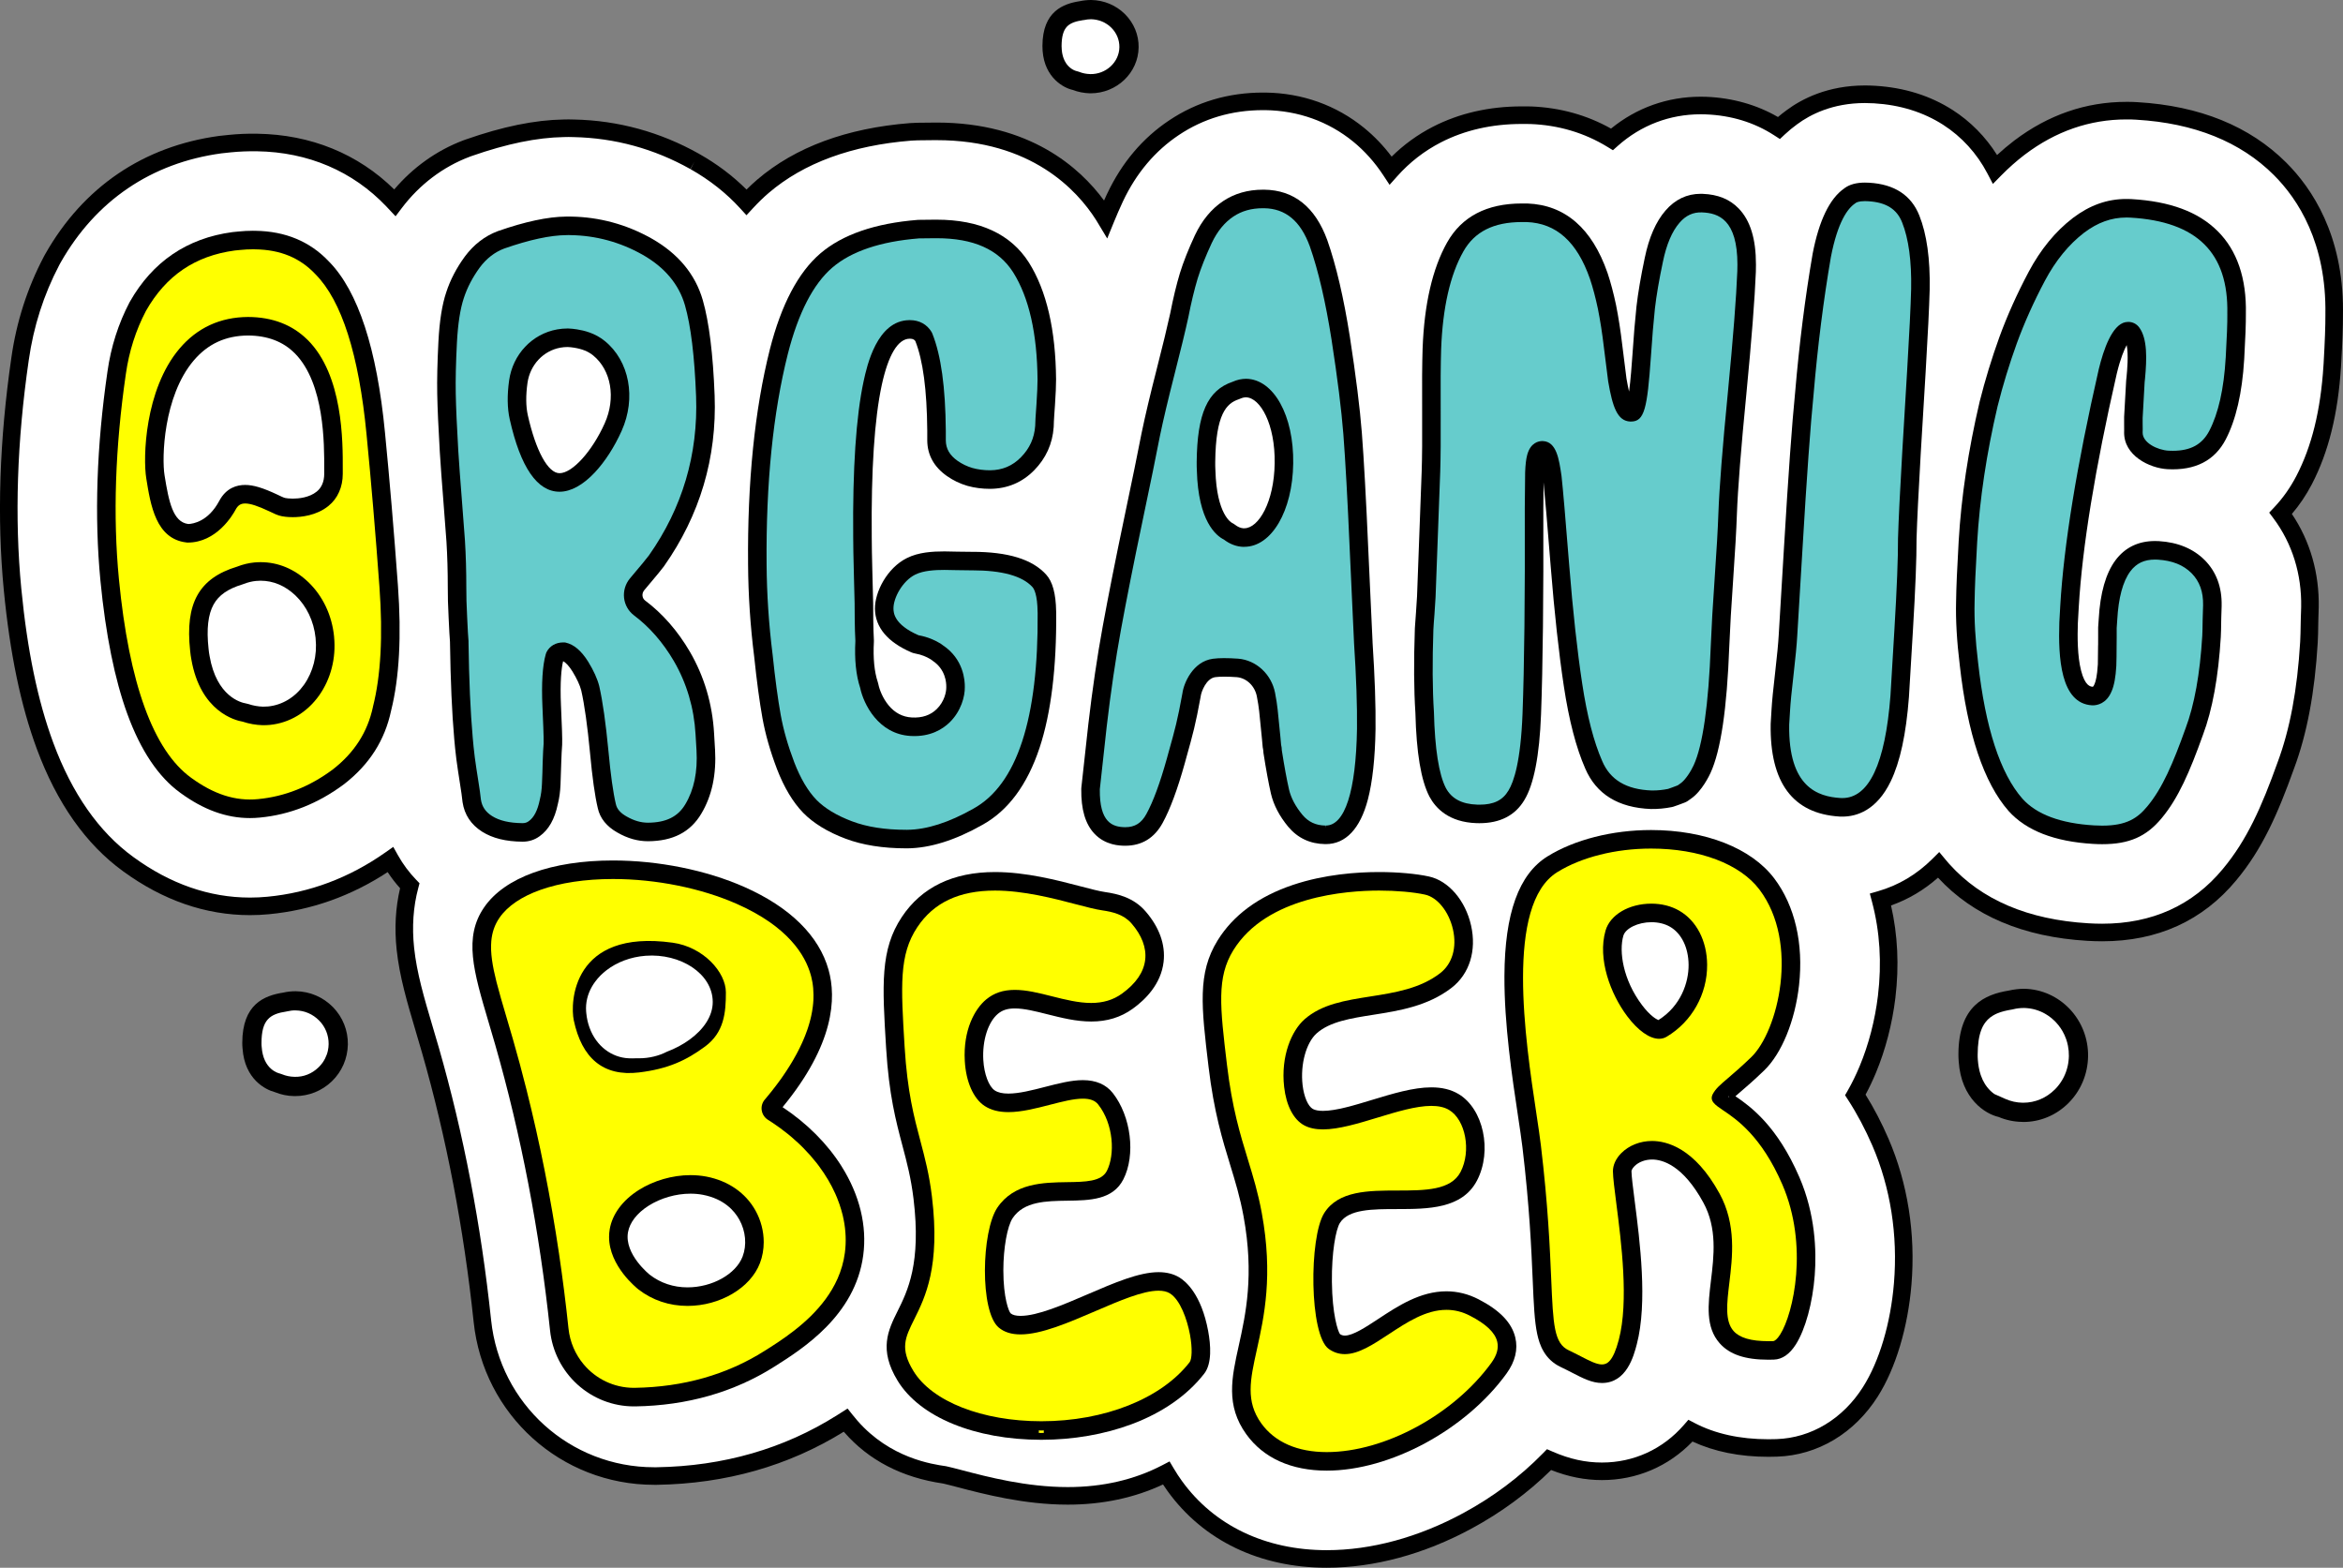 <svg viewBox="0 0 1200.63 803.32" xmlns="http://www.w3.org/2000/svg" data-name="Livello 2" id="Livello_2">
  <rect x="0" y="0" width="1200.63" height="803.32" fill="#808080" stroke="none"/>
  <defs>
    <style>
      .cls-1 {
        fill: #fff;
      }

      .cls-2 {
        fill: #ff0;
      }

      .cls-3 {
        fill: #6cc;
      }
    </style>
  </defs>
  <g data-name="Livello 1" id="Livello_1-2">
    <g>
      <path d="M170.61,516.04c5.04,5.18,7.74,11.95,7.65,19.14-.14,7.19-3.04,13.92-8.22,18.91-5.08,4.9-11.76,7.56-18.81,7.56h-.42c-3.47-.04-6.83-.75-10.04-2.05-4.62-1.22-15.36-6.45-16.48-22.32-.1-.98-.14-1.95-.14-2.89.05-19.84,11.2-24.23,21.01-25.77,2.15-.51,4.34-.7,6.44-.7,7.19.09,13.96,2.98,19,8.12h.01Z"></path>
      <path d="M534.27,26.09c-.05-.75-.09-1.68-.09-2.57.05-17.88,10.88-21.65,19.19-22.92,1.91-.41,3.92-.6,5.78-.6,6.58.1,12.69,2.67,17.27,7.19,4.63,4.63,7.14,10.65,7.05,17.09-.18,13.03-11.2,23.53-24.6,23.53h-.42c-3.04-.1-5.98-.66-8.78-1.74-4.34-.93-14.33-5.97-15.4-19.98Z"></path>
      <path d="M1200.61,161.17c.03,5.82-.28,14.2-.93,25.53-.02.43-.05.86-.08,1.29-1.51,24.06-6.4,43.76-14.93,60.14-2.88,5.52-6.31,10.63-10.24,15.22,9.34,13.85,14.09,30.33,13.76,47.9-.01.6-.03,1.21-.06,1.82v.19c-.04.6-.09,2.57-.13,4.16l-.04,1.69c-.06,4.36-.12,7.28-.28,10.02v.13c-1.52,25.62-5.49,46.73-12.14,64.54-8.45,23.55-16.35,41.37-29.59,57.25-17.19,20.74-40.31,31.27-68.71,31.27-2.49,0-5.06-.08-7.64-.23-32.76-1.94-58.49-12.82-76.5-32.36-7.19,6.35-15.26,11.13-24.08,14.24,3.45,15.06,4.21,30.95,2.24,47.31-1.6,13.3-5.05,26.59-9.98,38.44-1.62,3.89-3.4,7.64-5.31,11.18,4.34,6.96,8.29,14.55,11.77,22.61,9.84,22.79,13.91,48.61,11.76,74.66-1.82,22.04-8.1,42.95-17.23,57.36-12,18.93-30.83,30.18-51.65,30.87-1.5.05-3,.08-4.47.08-14.61,0-27.66-2.63-38.86-7.82-12.29,12.76-28.63,19.75-46.4,19.75-8.71,0-17.26-1.69-26.05-5.16-11.87,11.69-25.56,21.77-40.75,29.99-24.26,13.14-49.92,20.08-74.21,20.08-34.33,0-63.3-13.94-81.56-39.25-.8-1.1-1.58-2.24-2.35-3.42-14.61,6.86-31,10.34-48.8,10.34-22.34,0-42.87-5.38-56.46-8.94-2.26-.59-5.99-1.57-7.41-1.87-21.09-3.07-38.13-11.91-50.66-26.26-.09-.1-.18-.2-.26-.3-28.23,17.5-60.42,26.65-95.7,27.21h-.11c-.46,0-.92,0-1.39,0-47.7,0-87.45-35.86-92.46-83.41-5.08-48.11-13.99-94.56-26.48-138.06-1.07-3.71-2.12-7.26-3.14-10.69l-.08-.3c-4.45-15.02-8.29-27.99-9.76-41.73-1.17-11-.58-21.59,1.76-31.5-2.33-2.6-4.46-5.37-6.37-8.27-18.7,12.27-39.12,19.52-60.78,21.58-3.23.32-6.52.47-9.77.47-22.71,0-44.6-7.57-65.06-22.51-19.04-13.82-33.91-34.92-44.18-62.71-8.23-22.23-13.76-48.83-16.91-81.3-3.56-36.9-2.25-76.98,3.88-119.13,2.58-18.24,8.14-35.59,16.51-51.53l.14-.27c.2-.36.38-.7.57-1.04l.19-.34c19.44-34.26,50.21-55.16,88.99-60.44,1.02-.14,1.32-.17,4.99-.53,4.79-.49,9.78-.7,14.66-.6,27.39.42,51.57,10.28,70.14,28.55,9.63-11.34,21.76-19.98,35.34-25.13.45-.17.89-.33,1.34-.48,18.96-6.63,35.32-9.97,50.02-10.23,1.69-.06,3.64-.06,5.48.01,22.55.48,44.09,6.38,63.96,17.53l.09.06c9.13,5.15,17.28,11.29,24.3,18.3,1.82-1.82,3.66-3.52,5.5-5.1,19.46-16.63,45.77-26.37,78.21-28.95,1.3-.1,2.61-.16,3.9-.18h.14l9.66-.1c47.75,0,73.42,23.1,85.79,39.94.47-1.05.95-2.11,1.44-3.16l.18-.37c7.51-15.88,18.21-28.52,31.79-37.56,14.12-9.43,30.29-14.22,48.04-14.22h1.29c18.86.25,36.34,6.51,50.56,18.12,5.2,4.24,9.92,9.17,14.08,14.7,6.25-6.16,13.35-11.31,21.17-15.32,13.46-6.91,28.78-10.42,45.52-10.42.48,0,.96,0,1.45,0,1.83,0,2.18,0,3.05.03h.26c14.81.58,28.57,4.39,40.96,11.35,13.11-10.7,28.94-16.34,45.97-16.34.94,0,1.89.02,2.84.05,13.33.52,25.94,4.08,36.74,10.36,1.44-1.24,2.92-2.39,4.4-3.47l.08-.06c7.77-5.77,21.03-12.64,40.08-12.64,1.71,0,3.47.05,5.24.16,14.88.89,28.24,5.07,39.72,12.42,9.13,5.86,16.91,13.76,22.75,23.06,2.78-2.56,5.65-4.99,8.6-7.24l.27-.21c17.36-13.13,36.65-19.79,57.33-19.79h1.03c1.06,0,2.73.03,4.73.16,31.85,1.87,57.51,12.29,76.23,30.97,13.35,13.32,29.08,37.16,29.08,75.54,0,.76-.01,1.52-.02,2.29Z"></path>
      <path d="M1070,541.26c-.15,9.1-3.7,17.6-10.04,23.95-6.26,6.25-14.47,9.7-23.2,9.7-.15,0-.33,0-.47-.04-4.21-.05-8.27-.9-12.14-2.53-6.82-1.54-19.14-9.23-20.44-28.38-.1-1.22-.15-2.48-.15-3.64.05-25.21,13.73-30.76,25.72-32.73,2.72-.61,5.42-.93,7.99-.93h0c18.31.33,33.01,15.83,32.73,34.6Z"></path>
      <g>
        <path d="M1059.69,535.89c.34,1.68.5,3.42.47,5.2h0c0,.37-.02.73-.05,1.09v.09s0,.1-.01.15c-.02.39-.06.78-.11,1.16-.03.38-.08.76-.15,1.14-.05.32-.1.64-.17.96-.02.16-.06.32-.1.48-.08.38-.17.76-.28,1.13-.07.31-.16.61-.26.91-.11.38-.23.75-.37,1.12-.16.42-.32.83-.49,1.23-.16.39-.33.77-.52,1.15-.15.3-.3.6-.46.89-.16.31-.34.62-.52.92-.02.04-.04.08-.07.11-.16.27-.32.54-.51.8-.06.11-.13.22-.22.33-.16.25-.33.5-.52.74-.2.28-.41.56-.64.83-.15.2-.32.4-.49.6-.38.45-.78.89-1.2,1.31h-.02c-4.39,4.4-10.13,6.82-16.2,6.82h-.37c-3.03-.05-6.02-.7-8.82-1.95l-5.6-2.48c-.1-.07-.21-.15-.32-.24-.2-.14-.41-.3-.62-.47-.24-.19-.48-.4-.73-.63-.11-.09-.22-.2-.34-.32-.11-.1-.23-.21-.34-.33-.23-.23-.46-.47-.68-.73-.23-.25-.45-.52-.67-.8-.23-.28-.44-.57-.65-.88-.11-.15-.22-.31-.32-.47-.11-.16-.21-.33-.31-.49-.73-1.18-1.39-2.53-1.93-4.1-.08-.22-.16-.44-.23-.68-.15-.46-.29-.94-.42-1.43-.07-.25-.13-.5-.18-.76-.13-.52-.24-1.05-.33-1.6-.1-.55-.18-1.12-.25-1.71-.08-.58-.14-1.19-.18-1.82-.04-.99-.14-1.87-.09-2.76.02-5.34.63-9.43,1.82-12.57.11-.31.23-.62.37-.91.25-.59.53-1.15.85-1.67.14-.26.3-.52.47-.76.16-.25.33-.48.51-.71.34-.46.72-.88,1.11-1.28.79-.8,1.66-1.48,2.63-2.06.27-.17.55-.33.84-.48.21-.12.43-.23.66-.34.26-.12.53-.24.8-.36,2.18-.91,4.7-1.52,7.55-1.97l.42-.09c1.96-.51,3.88-.7,5.7-.7h.07c.38,0,.76.02,1.13.05.47.03.94.08,1.4.14.29.04.58.08.86.13.33.06.66.12.99.19.21.05.43.1.64.15.18.04.36.09.54.14.13.04.26.07.38.11.25.07.49.15.73.23.11.03.22.07.32.11.24.08.48.16.71.26.13.04.25.09.38.15.18.07.36.15.54.22.23.1.46.21.69.32.03,0,.06.03.1.04.3.15.6.3.89.46.31.17.62.34.92.53.35.21.69.42,1.03.65.54.36,1.07.75,1.58,1.16.55.44,1.08.91,1.59,1.4.27.26.54.53.8.8.93.98,1.79,2.05,2.55,3.19.3.44.59.9.86,1.37.38.65.73,1.33,1.05,2.03.32.7.62,1.42.87,2.16.39,1.1.7,2.24.92,3.4Z" class="cls-1"></path>
        <path d="M1191.61,161.11c.03,5.73-.27,13.93-.91,25.08-.02.37-.05.73-.08,1.17-1.44,22.85-5.99,41.37-13.93,56.61-3.09,5.93-6.88,11.29-11.28,15.96l-2.6,2.74,2.26,3.03c9.56,12.84,14.44,28.53,14.12,45.38-.01.51-.02,1.02-.05,1.56v.14c-.04.65-.1,2.67-.14,4.34v.08l-.04,1.74c-.06,4.21-.13,7.24-.27,9.79,0,.05-.01.1-.01.15-1.47,24.64-5.25,44.84-11.6,61.83-8.13,22.68-15.65,39.72-28.05,54.58-15.41,18.6-36.2,28.03-61.79,28.03-2.31,0-4.7-.07-7.11-.22-30.81-1.82-54.74-12-71.15-30.28l-.32-.35c-.6-.69-1.19-1.38-1.78-2.09l-3.15-3.79-3.49,3.48c-8,7.98-17.37,13.56-27.85,16.58l-4.23,1.22,1.13,4.26c4.03,15.17,5.05,31.34,3.03,48.08-1.5,12.49-4.73,24.95-9.35,36.05-1.85,4.44-3.91,8.67-6.14,12.57l-1.36,2.38,1.49,2.3c4.64,7.15,8.85,15.08,12.52,23.56,9.26,21.45,13.08,45.77,11.05,70.36-1.7,20.64-7.48,40.06-15.86,53.28-10.38,16.38-26.55,26.11-44.35,26.7-1.4.05-2.8.07-4.17.07-14.53,0-27.25-2.8-37.81-8.33l-3.15-1.65-2.33,2.68c-10.78,12.4-25.69,19.23-41.97,19.23-8.5,0-16.55-1.78-25.32-5.6l-2.84-1.24-2.17,2.22c-11.72,11.97-25.43,22.24-40.75,30.54-22.95,12.42-47.13,18.99-69.93,18.99-31.37,0-57.74-12.61-74.26-35.52-1.42-1.95-2.8-4.07-4.11-6.29l-2.18-3.67-3.78,1.97c-14.23,7.42-30.51,11.18-48.38,11.18-21.18,0-41.04-5.2-54.18-8.65-3.4-.89-6.57-1.71-8.02-2l-.25-.05c-7.06-1.02-28.57-4.13-45.31-23.29-.84-.97-1.71-2.01-2.57-3.09l-2.52-3.16-5.41,3.43c-27.13,17.14-58.21,26.11-92.46,26.65-.42,0-.84,0-1.27,0-43.08,0-78.98-32.4-83.51-75.36-5.13-48.62-14.14-95.59-26.78-139.6-1.08-3.73-2.13-7.3-3.16-10.75l-.09-.31c-4.32-14.59-8.05-27.19-9.43-40.12-1.15-10.81-.44-21.12,2.12-30.65l.65-2.45-1.75-1.83c-3.63-3.78-6.75-7.97-9.27-12.47l-2.44-4.35-4.07,2.87c-18.47,13-38.81,20.63-60.44,22.68-2.96.29-5.95.43-8.91.43-20.77,0-40.87-6.99-59.77-20.79-17.58-12.76-31.38-32.46-41.03-58.55-7.96-21.5-13.32-47.36-16.39-79.05-3.49-36.18-2.2-75.53,3.83-116.98,2.44-17.24,7.68-33.6,15.57-48.62l.12-.24c.16-.29.32-.58.48-.87l.16-.29c18-31.73,46.48-51.08,82.4-55.96.83-.12.96-.13,4.65-.5,4.46-.45,9.01-.63,13.61-.56,26.15.41,49.04,10.18,66.25,28.28.22.24.44.48.67.72l4.06,4.31,3.21-4.25c9.08-12,21.05-21.06,34.63-26.21.37-.14.75-.28,1.12-.41,18.04-6.3,33.48-9.48,47.28-9.72,1.64-.06,3.2-.06,4.98.01,21.13.45,41.26,5.96,59.82,16.38l2.21-3.92-2.11,3.97c9.75,5.51,18.28,12.24,25.36,20l3.31,3.62,3.33-3.61c2.65-2.87,5.36-5.5,8.05-7.81,17.98-15.37,42.56-24.39,73.07-26.82,1.1-.09,2.22-.14,3.25-.15l8.33-.09h1.41c48.46,0,71.96,25.57,81.68,40.86l.09.15c.21.32.4.65.6.98l5.05,8.39,3.39-8.31c1.4-3.44,2.94-6.97,4.58-10.51l.14-.3c6.82-14.39,16.46-25.81,28.66-33.93,12.63-8.43,27.11-12.71,43.05-12.71h1.19c16.79.23,32.34,5.79,44.98,16.09,5.89,4.8,11.09,10.62,15.48,17.29l3.22,4.89,3.9-4.37c6.39-7.18,13.94-13.03,22.44-17.4,12.18-6.25,26.11-9.42,41.41-9.42.44,0,.89,0,1.4,0,1.7,0,2.02,0,2.79.03h.23c14.38.55,27.65,4.49,39.43,11.69l2.85,1.74,2.49-2.22c11.91-10.6,26.61-16.2,42.5-16.2.83,0,1.67.01,2.57.05,13.05.5,24.85,4.11,35.06,10.72l2.95,1.91,2.56-2.4c1.99-1.85,4.04-3.55,6.11-5.04l.17-.13c6.69-4.96,18.13-10.87,34.72-10.87,1.53,0,3.1.05,4.69.14,13.34.8,25.25,4.51,35.41,11.02,9.46,6.07,17.28,14.65,22.61,24.82l2.87,5.47,4.32-4.4c3.75-3.81,7.75-7.34,11.86-10.5l.25-.18c15.76-11.92,33.23-17.97,51.9-17.97h.99c1.04,0,2.45.03,4.21.14,14.81.87,28.14,3.69,39.91,8.43,11.76,4.73,21.97,11.39,30.53,19.93,12.37,12.35,27,34.74,26.41,71.4Z" class="cls-1"></path>
        <path d="M544.07,25.22c-.04-.51-.08-.98-.08-1.58.02-4.97.92-8.02,2.73-9.97.11-.12.23-.24.35-.35.23-.22.46-.41.71-.59.64-.46,1.34-.84,2.13-1.16.16-.06.32-.12.48-.18.33-.12.67-.23,1.03-.33.3-.09.61-.17.93-.24.08-.02.16-.04.24-.05.74-.17,1.52-.31,2.35-.44h0l.43-.04c1.22-.28,2.48-.43,3.64-.43.26,0,.53.01.79.03.16,0,.32.02.48.04.1,0,.2.01.29.03.22.02.44.05.65.09.2.02.4.06.59.1.13.02.25.04.37.08.4.08.79.18,1.17.3.23.07.46.14.69.23.23.07.45.16.67.26.22.08.45.18.66.29.22.1.44.21.65.32.42.22.82.47,1.22.74.2.13.4.27.6.42.2.14.39.29.58.44.38.31.74.63,1.08.98h0c2.7,2.7,4.15,6.21,4.11,9.94-.09,7.71-6.86,14.01-15.04,13.82v-.02c-1.9-.04-3.83-.42-5.65-1.16l-.93-.28c-.12-.02-.38-.08-.74-.2-.14-.05-.29-.11-.46-.17-.17-.07-.35-.15-.55-.24-.19-.1-.38-.2-.59-.32-.11-.06-.22-.13-.33-.19-.16-.1-.32-.22-.49-.34-.16-.12-.32-.24-.49-.38-.23-.18-.45-.38-.68-.61-.21-.21-.42-.43-.62-.67-.21-.24-.41-.5-.61-.78-.29-.42-.57-.88-.83-1.39-.17-.34-.34-.7-.49-1.09-.3-.76-.56-1.62-.75-2.58-.05-.24-.09-.48-.13-.74-.08-.5-.14-1.03-.18-1.59Z" class="cls-1"></path>
        <path d="M163.54,522.93c3.22,3.27,4.9,7.56,4.86,12.08-.01.56-.05,1.13-.11,1.68v.02c-.06.55-.15,1.1-.27,1.63h0c-.05.25-.11.48-.17.72-.06.23-.13.46-.2.7-.07.23-.15.46-.23.68-.25.68-.53,1.35-.86,2-.21.43-.45.85-.72,1.26-.15.24-.31.47-.46.71-.49.68-1.02,1.33-1.6,1.95h0c-.2.21-.4.41-.61.61h0c-3.27,3.18-7.6,4.95-12.23,4.81-2.24-.05-4.43-.47-6.53-1.35l-.98-.33c-.84-.19-8.55-2.1-9.34-13.68-.09-.66-.09-1.26-.09-1.96,0-12,4.34-14.89,12.83-16.16l.37-.08c1.45-.33,2.85-.52,4.25-.47,4.62.04,8.86,1.91,12.08,5.18Z" class="cls-1"></path>
      </g>
      <g>
        <path d="M899.81,135.59c0,1.15,0,2.36-.05,3.7-.53,13.53-2.17,34.67-4.89,62.84-2.74,27.94-4.37,48.62-4.83,61.47-.27,7.87-.9,18.85-1.92,33.58-.94,13.22-1.61,24.9-1.96,33.76-1.21,32.39-4.37,53.71-9.65,65.16-.43.94-4.34,9.29-9.95,13.12-.18.14-.41.3-.63.45-.13.09-.19.13-.25.17-.24.19-.48.38-.78.57-.57.38-1.18.69-1.83.92-.82.29-1.62.58-2.49.93l-.79.29c-.69.26-1.49.56-2.39.83-.21.06-.43.11-.66.16-3.54.72-7.16,1.05-10.61,1h-.18c-16.68-.64-27.99-7.62-33.62-20.74-4.64-10.53-8.33-24.7-10.96-42.11-2.56-16.92-4.83-37.6-6.74-61.45-1.72-21.67-2.93-35.83-3.67-43.13-.01,1.21-.02,2.59-.02,4.13,0,3.39-.03,6.37-.09,9.11.15,45.65-.25,81.24-1.17,105.76-.81,21.14-3.69,35.9-8.56,43.87-4.69,7.85-12.42,11.83-22.98,11.83-.5,0-1.01,0-1.53-.02-14.15-.48-20.91-7.63-24.08-13.54l-.06-.11c-4.31-8.35-6.66-22.38-7.17-42.88-.78-11.96-.87-26.07-.28-43.11l.03-.61c.1-1.55.25-4.12.55-7.64.31-4.29.46-6.72.54-8.38l2.38-64.07c.24-6.91.31-17.29.23-30.84-.09-13.42-.01-24.19.24-32.01.84-22.77,5.07-41.07,12.58-54.4,7.46-13.22,20.33-19.93,38.25-19.93.36,0,.71,0,1.08,0h1.79c19.27.74,33.08,12.68,41.03,35.5,0,.01.04.1.04.11,1.64,4.91,3.06,10.28,4.35,16.39,0,.01.02.1.02.1,1.25,6.26,2.32,13.14,3.18,20.46.75,6.18,1.46,11.8,2.16,17.19.48,2.75.92,4.92,1.32,6.63.83-6.09,1.4-14.16,1.71-18.61.64-9.66,1.35-18.08,2.09-25.02.77-6.78,2.23-15.37,4.23-24.84,2.16-10.47,5.73-18.63,10.61-24.25,4.92-5.72,11-8.62,18.08-8.62.33,0,.66,0,1,.02,7.82.3,13.85,2.75,18.44,7.49,5.96,6.16,8.86,15.56,8.86,28.76Z"></path>
        <path d="M988.83,148.42c-.24,9.01-.91,22.81-2.07,42.21l-2.53,42.04c-1.15,19.93-1.85,34.15-2.13,43.47.04,9.93-.57,25.42-1.88,47.32l-2.02,33.75c-1.46,19.06-4.52,33.18-9.33,43.15-7.23,14.95-17.49,18.08-24.82,18.08-.46,0-.93-.01-1.39-.03,0,0-.1-.01-.11-.01-23.81-1.48-35.67-17.39-35.2-47.28,0-.13,0-.25.01-.37l.42-7.02c.24-4.23.84-10.45,1.91-19.57.93-8.1,1.55-14.56,1.78-18.69l2.7-44.9c2.19-36.84,4.11-63.6,5.72-79.54,2.11-24.81,5.12-48.68,8.95-70.92l.03-.17c3.28-16.98,8.71-28.21,16.14-33.37.02-.03.11-.09.2-.16,2.54-1.89,6.05-2.85,10.44-2.85.69,0,1.44.02,2.17.07,12.91.74,21.57,6.39,25.7,16.79,3.82,9.53,5.61,22.31,5.31,38Z"></path>
        <path d="M1150.86,160.84c.04,4.74-.24,12.52-.85,23.09,0,.13-.02.26-.03.4-1.02,17.01-4.2,30.77-9.44,40.83-5.66,10.87-15.65,16-29.8,15.26-9.15-.49-22.55-6.91-22.27-19.11,0-.13,0-.25.02-.37.01-.21.03-1.01-.02-3.98v-2.84c0-.15,0-.3,0-.46l1.03-18.39c0-.14.02-.27.03-.4l.03-.33c.04-.4.09-.89.16-1.5.31-3.25,1.05-11.11.07-16.21-1.29,2.36-3.19,6.78-5.07,14.57-11.15,48.77-17.71,89.02-19.49,119.61l-.47,8.32c-.22,6.81-.28,16.78,1.66,24.31,2.03,7.87,4.77,8.2,6.02,8.28.07-.04.42-.29.86-1.37l.06-.14c.55-1.29,1.29-4.05,1.63-9.77l.02-.23c.05-.88.11-6.38.11-9.42,0-.22,0-.44.03-.65.01-.44.01-2.4.01-3.69v-4.91c0-.18,0-.37.02-.56l.28-4.07c.74-13.26,3.63-23.38,8.59-30.04,4.89-6.53,11.69-9.84,20.23-9.84.64,0,1.29.02,1.99.05,9.79.59,17.73,3.9,23.6,9.83,5.87,5.99,8.75,13.79,8.57,23.2,0,.1,0,.2,0,.29-.07,1.25-.12,3.2-.18,5.67l-.04,1.85c-.05,3.88-.1,6.35-.21,8.21-1.21,20.42-4.29,37.35-9.17,50.3-6.69,18.69-12.56,32.35-21.13,42.6-7.83,9.47-16.66,13.34-30.47,13.34-1.51,0-3.09-.05-4.71-.15-19.71-1.16-34.25-6.82-43.23-16.82-12.73-14.48-21.14-39.65-25.06-74.86-1.49-12.09-2.12-22.99-1.88-32.39.09-7.13.51-16.97,1.32-30.94,1.33-22.76,4.93-46.77,10.71-71.38l.02-.12c2.81-11.18,6.22-22.35,10.15-33.21,3.99-10.94,9.02-22.14,14.94-33.3,6.12-11.53,13.77-20.86,22.75-27.73,8.64-6.53,17.57-9.71,27.31-9.71h.66c.5,0,1.21,0,1.98.06,19.78,1.14,34.21,6.5,44.17,16.39,9.99,9.93,14.87,24.2,14.49,42.43Z"></path>
        <path d="M532.71,383.17c-6.27,18.96-16.14,32.26-29.34,39.52-13.89,7.87-26.83,11.91-38.42,12.01h-.53c-11.99,0-22.47-1.67-31.17-4.96-9.12-3.43-16.42-7.89-21.69-13.27-5.23-5.41-9.73-12.9-13.35-22.26-3.5-9.16-6.03-18-7.51-26.28-1.49-8.27-2.91-18.84-4.23-31.43-1.98-15.69-3.03-31.6-3.13-47.26-.38-42.22,3.38-79.32,11.17-110.26,5.84-22.9,14.55-39.43,25.88-49.13,11.3-9.66,28.07-15.44,49.84-17.17.19,0,.38-.02.56-.02l8.18-.09c.33,0,.66,0,.99,0,22.11,0,38.02,7.39,47.29,21.97,9.04,14.37,13.72,34.53,13.92,59.93,0,3.08-.19,7.53-.58,13.31-.16,2.13-.62,8.39-.62,10.51,0,.2,0,.39-.03.59-.6,8.52-3.96,15.95-9.99,22.09-6.13,6.25-13.75,9.46-22.63,9.52-4.05,0-7.94-.51-11.56-1.52,0,0-.11-.03-.12-.04-3.72-1.09-7.22-2.77-10.4-5-6.62-4.66-10.01-10.78-10.08-18.19v-5.04c-.18-20.95-2.18-35.98-6.11-45.94-.41-.58-1.1-1.21-2.76-1.21h-.14c-6.01.06-10.93,8.25-14.3,23.71-3.74,17.31-5.47,43.52-5.14,77.94,0,4.76.13,10.1.28,16.28l.09,3.54c.2,6.74.3,11.38.35,13.87l.02,1.12.04,7.66c.05,3.83.15,7.3.32,10.29.01.3.01.6,0,.9-.46,8.36.22,15.33,2.01,20.7.1.31.19.64.26.97.59,2.91,2.29,7.3,5.28,10.91,3.2,3.86,7.18,5.94,11.85,6.2,5.28.31,9.61-1.15,12.82-4.32,3.94-3.87,4.91-8.8,4.87-11.09v-.34c.04-2-.34-8.9-7-13.31-.35-.23-.65-.46-.85-.63l-.27-.18c-.16-.08-.31-.16-.45-.25-1.46-.87-3.93-2.05-7.46-2.68-.62-.11-1.24-.29-1.82-.54-12.23-5.28-18.52-12.79-18.71-22.3v-.1c-.06-8.51,6.17-20.84,16.35-25.92,5.99-3.02,13.13-3.43,19.32-3.43,2.18,0,4.38.06,6.63.13,2.27.04,4.63.08,6.8.08h.74c18.36,0,30.74,3.8,37.86,11.62,3.33,3.61,5.02,9.8,5.16,18.9.01.1.01.27.02.44.24,28.28-2.62,51.65-8.51,69.46Z"></path>
        <path d="M703.34,329.05c0-.14,0-.28-.01-.43-.13-2.55-.41-8.61-.83-17.77-.34-7.61-.79-17.46-1.36-29.56-1.11-25.54-2.25-46.15-3.29-59.59-.98-12.6-3.05-29.11-6.13-49.08-3.13-19.93-7.01-36.57-11.57-49.55-6.18-16.97-17.05-25.68-32.29-25.87h-.66c-7.76-.01-14.65,1.97-20.47,5.87-5.95,3.95-10.79,9.82-14.42,17.48-3.36,7.23-5.94,13.75-7.68,19.39-1.78,5.9-3.46,12.88-4.99,20.72-1.42,6.51-3.84,16.5-7.01,28.91-3.18,12.4-5.8,23.46-7.56,31.96l-.03.12c-1.75,9.12-4.95,24.76-9.02,44.07-4.44,21.2-8.13,39.83-10.97,55.38-2.8,15.31-5.28,32.13-7.36,50.02l-3.56,32.36c-.03.26-.04.52-.05.79-.13,10.46,2.06,17.95,6.73,22.9,5.68,6.04,13.1,6.15,15.61,6.19h.19c8.5,0,14.96-3.95,19.19-11.73,3.79-6.91,7.6-17.15,11.3-30.44l.86-3.13c3.38-12.09,4.65-16.61,7.3-31.11.02-.14.05-.29.07-.43.23-1.84,2.69-8.9,7.44-9.55,2.41-.32,6.26-.33,11.03.01,4.97.44,9.19,4.48,10.25,9.81.58,2.98.97,5.5,1.2,7.69.55,5.1,1.02,9.78,1.45,14.42.06.59.1,1.12.14,1.62.05.58.09,1.09.14,1.53.02.56.1,1.11.23,1.65.13.54.13.75.13.84,0,.42.04.85.1,1.27,1.35,8.65,2.64,15.67,3.84,20.88,1.36,5.79,4.33,11.48,8.83,16.92,4.88,5.83,11.27,8.83,19.02,8.91h.24c10.21,0,17.67-7.91,21.58-22.86,2.36-9.03,3.68-21.15,3.92-36.05.14-11.84-.37-26.86-1.53-44.56ZM637.02,270.69c-1.37-.12-2.77-.73-4.15-1.8-.45-.35-.95-.66-1.46-.91-.33-.16-7.97-4.12-8.6-27.06,0-.11,0-.21-.02-.32-.07-1.07-.07-2.38-.07-3.76.24-24.89,5.91-30.2,12-32.23.28-.09.55-.2.81-.32,1.03-.46,2.02-.7,2.97-.7,7.34.19,14.99,13.81,14.68,33.77-.26,19.94-8.26,33.33-15.55,33.33h-.61Z"></path>
        <path d="M366.4,383.78c-.01-.12-.02-.24-.03-.31l-.45-7.66c-.87-15.11-5.04-29.19-12.4-41.85-6.22-10.65-13.94-19.48-22.93-26.24-.77-.59-1.24-1.42-1.35-2.41-.12-.97.21-2.05.84-2.81l.11-.14c.87-1.08,1.63-1.99,2.4-2.86l.11-.13c3.91-4.62,6.06-7.24,7.42-9.04.06-.07.11-.15.16-.22,18.39-26.13,27.11-55.55,25.92-87.44-.81-21.24-2.85-37.68-6.06-48.84-3.82-13.3-12.68-23.95-26.32-31.66-12.81-7.19-26.68-10.96-41.18-11.19-.86-.04-1.8-.04-2.6,0-9.27.08-20.99,2.58-34.83,7.42l-.21.07c-6.58,2.5-12.21,6.83-16.76,12.93-4.3,5.87-7.52,12.04-9.57,18.35-2.14,6.39-3.45,14.67-4.01,25.3-.55,10.74-.75,19.51-.61,26.8.14,7.24.57,16.98,1.32,29.77.4,6.66,1.1,15.83,1.74,23.92.9,11.44,1.38,17.82,1.67,22.03.45,7.32.68,15.19.68,23.39-.04,4.16.11,9.47.44,15.77.28,6.1.5,9.99.69,12.24v.4c.29,19.74,1,35.87,2.18,49.33.25,2.97.58,6.2,1.1,10.47l.02.13c.5,3.57,1.08,7.72,1.76,11.87.68,4.22,1.12,7.32,1.33,9.48.02.13.03.27.05.4.96,6.41,4.34,11.5,10.03,15.12,5.36,3.37,12.11,5.04,20.72,5.12,3.26,0,6.19-.94,8.71-2.78,4.68-3.33,7.75-8.76,9.37-16.54.77-3.09,1.21-6.35,1.36-9.96.17-3.71.29-7.52.38-11.3.13-3.52.26-6.84.44-8.79.01-.1.02-.21.02-.32.14-2.7-.18-10.76-.56-19.06l-.04-.83c-.55-12.57.24-19.34,1.09-22.9,1.4.7,3.07,2.52,4.76,5.2,2.33,3.82,3.82,7.04,4.54,9.81,1.66,7.36,3.17,18.08,4.48,31.86,1.17,12.69,2.52,22.27,4,28.45,1.12,5.15,4.5,9.36,10.04,12.48,5.2,2.99,10.34,4.45,15.7,4.45,12.78-.07,21.71-4.69,27.31-14.14,5.47-9.18,7.77-20.02,7.02-33.14ZM270.3,196.22c1.31-9.25,8.1-16.51,16.9-18.08,1.18-.21,2.38-.32,3.56-.32h.19c1.04.05,2.08.15,3.19.33,4.24.69,7.26,1.91,9.79,3.96,9.28,7.54,11.74,21.83,5.97,34.74-6.42,14.37-16.6,25.62-23.17,25.62-5.92,0-12.15-11.4-16.27-29.75-1-4.46-1.05-10.17-.16-16.5Z"></path>
        <path d="M203.92,300.17c-2.04-27.98-4.28-54.39-6.64-78.49-4.13-43.02-13.8-72.52-28.71-87.66l-.11-.11c-9.61-10.16-22.22-15.42-37.46-15.64-.46-.01-.95-.02-1.45-.02-2.47,0-4.95.13-7.36.38l-2.82.28c-.1,0-.2.02-.29.03-23.21,3.12-40.89,15.13-52.56,35.71l-.13.23c-5.73,10.91-9.54,22.85-11.32,35.49-5.57,38.21-6.78,74.3-3.6,107.26,2.67,27.52,7.31,50.49,13.8,68.26,6.82,18.68,15.93,32.25,27.06,40.31,11.93,8.74,23.63,12.99,35.77,12.99,1.66,0,3.35-.09,5.02-.25,15.4-1.45,29.92-7.2,43.2-17.13l.1-.07c12.9-10.06,20.75-22.36,24-37.6l.04-.18c4.16-16.7,5.33-38.16,3.46-63.79ZM125.99,360.44c-2.47-.41-14.99-3.48-18.59-24.27l-.03-.17c-.19-.98-.35-2.11-.5-3.61-1.1-10.12-.25-17.54,2.59-22.66,2.64-4.75,7.33-8.02,14.75-10.27.22-.06.42-.13.63-.22,2.14-.84,4.28-1.36,6.35-1.56.79-.08,1.59-.12,2.36-.12,6.47,0,12.62,2.6,17.78,7.5,5.79,5.5,9.48,13.24,10.37,21.72.01.14.02.28.03.42.87,8.6-1.25,17.01-5.95,23.68-4.57,6.41-11.09,10.36-18.34,11.11-.83.07-1.68.1-2.67.11-2.61-.09-5.11-.54-7.46-1.34-.42-.14-.86-.25-1.32-.32ZM166.14,240.55v2.27c0,2.02-.35,3.85-1.06,5.43-.63,1.43-1.55,2.65-2.75,3.62-3.88,3.16-9.38,3.63-12.31,3.63-1.84,0-3.21-.19-3.73-.3l-.23-.05c-.68-.12-2.56-1.03-4-1.73-7.33-3.45-12.24-4.93-16.43-4.93s-9.72,1.43-13.32,8.25c-5.63,10.49-13.38,11.67-15.75,11.77-.07,0-.14,0-.21-.02-7.64-1.09-9.8-11.01-12.03-24.96-1.46-8.83-.61-40.43,14.9-58.75,7.28-8.58,16.4-12.79,27.88-12.86,9.88.04,17.91,3.07,23.85,9.01.11.11.23.22.28.27,15.07,15.42,14.96,46.2,14.91,59.35Z"></path>
        <g>
          <path d="M533.61,733.01c-.42,0-.84,0-1.25,0v1.25c.41,0,.83,0,1.25,0s.83,0,1.25-.02v-1.25c-.41.02-.83.02-1.25.02Z"></path>
          <g>
            <path d="M533.61,733.01c-.42,0-.84,0-1.25,0v1.25c.41,0,.83,0,1.25,0s.83,0,1.25-.02v-1.25c-.41.02-.83.02-1.25.02Z"></path>
            <path d="M619.11,682.06c-3.51-18.86-11.5-25.51-14.77-27.49-2.96-1.79-6.54-2.7-10.64-2.7-10.04,0-22.74,5.47-36.2,11.27-12.71,5.47-25.86,11.13-34.53,11.13-2.37,0-4.03-.43-5.05-1.27-.97-.86-3.77-7.97-3.77-22.07,0-11.42,2.02-22.7,4.81-26.81,5.78-8.54,17.06-8.71,27.96-8.87,11.45-.16,23.29-.34,28.72-10.93,6.4-12.48,3.97-32.32-5.41-44.24-3.46-4.38-8.62-6.61-15.34-6.61-5.92,0-12.41,1.68-19.3,3.45-6.55,1.69-13.33,3.44-18.85,3.44-3.04,0-5.32-.52-6.97-1.6-3.06-2-5.49-8.44-5.89-15.65-.57-9.97,2.47-19.48,7.55-23.68,2.26-1.86,4.91-2.7,8.6-2.7,4.84,0,10.59,1.45,16.68,2.99,7.24,1.82,14.73,3.71,22.46,3.71,8.2,0,15.16-2.14,21.27-6.54,6.5-4.67,14.52-12.64,15.83-24.03,1.02-8.83-2.21-17.82-9.34-25.98-6-6.87-13.87-8.82-20.78-9.81-2.91-.42-7.33-1.58-12.46-2.92-11.77-3.09-27.89-7.31-43.82-7.31-21.5,0-37.55,7.74-47.72,23-11.15,16.75-10.06,34.67-8.07,67.19,1.47,24.02,4.99,37.29,8.39,50.12,2.24,8.42,4.35,16.38,5.65,27.09,4.02,33.09-3.04,47.29-8.19,57.65-4.78,9.63-9.72,19.59.03,35.57,11.39,18.69,39.61,30.29,73.65,30.3,16.32,0,32.35-2.77,46.35-8.01,15.72-5.88,28.57-14.84,37.15-25.92,4.03-5.2,3.31-14.7,2-21.77ZM534.86,734.24c-.42.02-.83.02-1.25.02s-.84,0-1.25,0v-1.25c.41,0,.83,0,1.25,0s.84,0,1.25-.02v1.25Z"></path>
          </g>
        </g>
        <path d="M771.98,703.84c-20.87,28.81-59.6,49.73-92.1,49.73-18.18,0-32.44-6.44-41.22-18.61-10.67-14.78-7.53-28.96-3.89-45.38,3.56-16.11,8-36.16,2.47-66.3-1.83-9.95-4.28-17.95-6.88-26.42-3.89-12.68-8.29-27.05-11.05-50.11-3.71-31-5.75-48.07,4.61-64.84,8.01-12.97,21-22.55,38.6-28.47,16.24-5.46,32.99-6.6,44.18-6.6,9.46,0,19.02.85,25.57,2.29,10,2.18,18.67,12.26,21.55,25.08,2.91,12.9-.81,24.84-9.95,31.92-12.23,9.47-27.09,11.8-40.2,13.86-11.41,1.79-22.17,3.48-28.94,9.48-5.4,4.78-8.45,15.9-7.25,26.45.68,6.03,2.81,10.98,5.3,12.34,1.17.63,2.9.96,5.15.96,6.69,0,16.13-2.87,25.25-5.65,10.34-3.14,21.04-6.4,30.28-6.4,5.5,0,10.05,1.12,13.91,3.4,12.78,7.57,17.41,29.1,9.52,44.3-7.59,14.61-25.17,14.64-40.68,14.67-12.94,0-25.15.03-29.6,7.11-2.11,3.36-4.27,15.09-4.1,30.22.18,16.58,3.02,25.2,4.15,26.76.81.52,1.56.74,2.48.74,4.18,0,10.8-4.36,17.2-8.58,10.05-6.61,21.43-14.11,34.87-14.11,2.83,0,5.63.35,8.38,1.03s5.46,1.71,8.09,3.07c10.86,5.6,17.01,12,18.8,19.54,1.47,6.14-.05,12.37-4.5,18.52Z"></path>
        <g>
          <path d="M886.03,561.97c-.01-.12,0-.24.02-.36l-.38.38c.14.1.29.19.43.29-.04-.1-.06-.21-.07-.31Z"></path>
          <path d="M922.07,603.24c-11.34-26.26-24.93-36.19-32.79-41.52.65-.57,1.41-1.23,2.3-1.99,2.94-2.51,6.96-5.95,12.39-11.18,9.02-8.68,15.88-25.44,17.92-43.75,2.37-21.28-2.14-40.7-12.7-54.68-11.73-15.53-35.33-24.8-63.14-24.8-19.86,0-39.2,4.92-53.04,13.49-14.71,9.11-21.94,29.15-22.09,61.25-.12,24.85,3.96,51.96,6.95,71.77.95,6.33,1.77,11.8,2.28,16.04,3.64,30.46,4.58,52.21,5.26,68.09.52,12.21.9,21.03,2.31,27.61,1.15,5.38,3.67,12.99,12.13,16.95,2.07.97,3.98,1.96,5.83,2.91,5.42,2.8,10.11,5.23,15.21,5.23,12.65,0,16.29-13.86,17.84-19.78,5.64-21.44,1.6-52.79-1.07-73.54-.86-6.7-1.61-12.49-1.64-15.22,0-.26.27-1.28,1.52-2.54,2.13-2.15,5.5-3.43,9.01-3.43,5.33,0,15.82,2.87,26.31,22.09,7.14,13.08,5.41,27.38,3.88,40-1.47,12.23-2.87,23.78,4.48,32.07,5.09,5.75,13.01,8.42,24.93,8.42.92,0,1.87-.02,2.85-.05,4.28-.14,8.06-2.76,11.25-7.78,4.9-7.74,8.61-21.33,9.68-35.46.93-12.44.33-31.24-7.86-50.2ZM886.1,562.28c-.14-.1-.29-.19-.43-.29l.38-.38c-.02.12-.03.24-.02.36,0,.1.03.21.07.31ZM849.82,522.69c-1.14-.42-4.34-2.3-8.38-7.66-9.85-13.08-11.88-27.58-9.59-35.52,1.1-3.84,7.55-6.97,14.38-6.97,3.56,0,6.85.8,9.49,2.31,5.92,3.39,9.5,10.69,9.57,19.53.08,9.01-3.96,21.12-15.47,28.31Z"></path>
        </g>
        <path d="M431.28,597.67h0c-7.29-11.58-17.74-22.05-30.26-30.35,26.64-32.33,27.56-56.05,23.58-70.31-4.86-17.47-19.78-32.16-43.13-42.5-19.52-8.64-44.08-13.59-67.37-13.59-31.43,0-55.48,8.73-65.98,23.96-10.63,15.41-5.5,32.72,2.26,58.93,1.08,3.62,2.19,7.37,3.34,11.38,13.3,46.31,22.77,95.63,28.15,146.57,1.12,10.65,6.11,20.49,14.05,27.69,7.97,7.22,18.24,11.2,28.93,11.2.25,0,.5,0,.71,0,26.57-.42,50.55-7.27,71.25-20.35,14.49-9.16,41.47-26.21,45.55-57.12,1.99-15.08-1.84-30.81-11.08-45.5ZM303.31,505.59c.51-.9,1.08-1.77,1.72-2.61,1.57-2.14,3.5-4.09,5.73-5.8,5.31-4.1,12.28-6.84,20.05-7.43,17.92-1.36,34.36,9.18,34.42,23.62.03,7.35-4.73,14.13-11.78,19.28-3.45,2.53-7.46,4.66-11.72,6.27-4.09,2.12-9.07,3.36-14.27,3.36-.41,0-.82,0-1.22-.02-1.37.08-2.74.08-4.09.02-8.7-.4-16.61-6.17-20.06-15.72-.81-2.22-1.38-4.65-1.64-7.26-.04-.33-.07-.67-.1-1.01-.34-4.49.75-8.83,2.96-12.7ZM380.54,643.86c-3.43,9.01-15.57,15.8-28.23,15.8-7.21,0-13.88-2.23-19.32-6.45-.13-.1-13.14-10.47-11.19-21.76.87-5,4.61-9.84,10.54-13.61,6.2-3.93,14.03-6.19,21.49-6.19,2.23,0,4.39.2,6.4.59,10.71,2.08,16.03,8.06,18.62,12.7,3.3,5.95,3.93,13.02,1.69,18.92Z"></path>
      </g>
      <g>
        <path d="M890.31,135.6c0,1.11,0,2.16-.05,3.32-.51,13.35-2.15,34.31-4.85,62.28-2.76,28.13-4.39,49.02-4.86,62.07-.27,7.76-.89,18.63-1.91,33.24-.94,13.32-1.62,25.1-1.97,34.08-1.15,30.7-4.11,51.41-8.8,61.56-1.29,2.86-4.23,7.62-6.81,9.33-.17.13-.34.24-.51.36-.19.13-.38.26-.57.4-.08.06-.16.12-.26.19-.75.27-1.59.58-2.58.97l-.71.26c-.57.22-1.11.43-1.64.58-2.64.54-5.28.81-7.87.81-.21,0-.42,0-.61,0-12.89-.49-21.15-5.4-25.27-15.03-4.31-9.78-7.77-23.14-10.27-39.74-2.54-16.71-4.78-37.16-6.67-60.78-1.91-24.1-3.2-39-3.93-45.6-1.26-8.64-2.56-17.58-9.52-17.88-.12,0-.25-.01-.38-.01-1.73,0-5.95.69-7.67,7.04-.58,2.13-.92,4.97-1.07,8.98-.04,1.84-.09,4.94-.09,9.22,0,3.35-.03,6.29-.09,9.02.15,45.59-.24,81.09-1.16,105.49-.93,24.32-4.42,34.79-7.2,39.31-2.98,5.02-7.56,7.25-14.85,7.25-.4,0-.8,0-1.21-.02-7.85-.26-13.09-3.05-16.02-8.51-3.59-6.97-5.65-20.05-6.12-38.95-.76-11.55-.85-25.8-.28-42.32l.03-.4c.09-1.5.23-4.01.53-7.47.32-4.44.48-6.97.56-8.72l2.38-64.14c.24-7.05.32-17.55.24-31.24-.09-13.1-.01-24.03.23-31.6.78-21.23,4.61-38.08,11.37-50.07,5.73-10.16,15.53-15.1,29.97-15.1.33,0,.65,0,1.01,0h1.49c15.2.58,25.8,10.11,32.42,29.11,1.53,4.57,2.86,9.6,4.07,15.34,1.2,6.02,2.24,12.66,3.07,19.75.76,6.25,1.48,11.95,2.2,17.47,2.25,13.12,4.71,20.28,11.32,20.55h.37c6.93,0,8.33-6.7,10.21-33.32.63-9.54,1.32-17.82,2.05-24.6.73-6.47,2.15-14.76,4.1-23.97,1.82-8.86,4.68-15.58,8.5-19.97,3.23-3.76,6.99-5.48,11.51-5.31,8.46.33,18.17,3.66,18.17,26.77Z" class="cls-3"></path>
        <path d="M979.33,148.18c-.23,8.89-.9,22.59-2.06,41.88l-2.52,42.05c-1.17,20.12-1.87,34.47-2.15,43.91.05,9.76-.56,25.1-1.86,46.88l-2.01,33.58c-2.68,34.81-10.98,52.46-24.68,52.46-.3,0-.59,0-.88-.02-11.54-.72-26.82-5.4-26.33-37.6l.43-7.05c.22-3.99.83-10.21,1.86-19.02.95-8.28,1.58-14.93,1.82-19.21l2.71-44.9c2.17-36.76,4.09-63.41,5.69-79.23,2.09-24.58,5.07-48.2,8.85-70.17,3.52-18.23,8.69-25.01,12.4-27.49.03-.02.06-.04.09-.06l.2-.17c.39-.29,1.63-.96,4.76-.96.49,0,1.02,0,1.61.05,9.17.53,14.71,3.97,17.44,10.84,3.35,8.35,4.9,19.87,4.63,34.23Z" class="cls-3"></path>
        <path d="M1141.36,160.78c.05,4.55-.23,12.12-.83,22.5-.01.05-.01.1-.02.15-.92,15.85-3.75,28.42-8.4,37.34-3.63,6.98-9.57,10.22-18.69,10.22-.71,0-1.43-.01-2.17-.05-5.63-.31-13.41-4.04-13.29-9.36.05-.7.05-2,0-4.75v-2.64s1.02-18.33,1.02-18.33l.04-.4c.03-.36.07-.8.15-1.39.96-10.24,1.27-20.5-2.94-26.25-1.33-1.83-3.38-2.88-5.64-2.88-.48,0-.97.05-1.44.14-6.83,1.37-11.2,13.88-13.68,24.15-11.27,49.31-17.91,90.1-19.73,121.25l-.47,8.43c-.58,17.79.53,41.55,16.73,42.5.14.01.29.01.45.01,2.01,0,6.95-.71,9.63-7.25,1.29-2.99,2.05-7.12,2.39-12.93.1-1.08.15-8.11.15-10.2.04-.56.04-2.05.04-4.39v-4.82l.28-4.13c.63-11.41,2.89-19.8,6.71-24.94,3.08-4.12,7.1-6.03,12.63-6.03.47,0,.94.01,1.42.04,7.48.45,13.17,2.74,17.39,7,4.07,4.15,5.98,9.5,5.85,16.32-.07,1.38-.12,3.39-.18,5.94l-.05,1.91c-.05,3.7-.1,6.17-.19,7.83-1.16,19.5-4.05,35.5-8.61,47.59-6.35,17.75-11.84,30.6-19.53,39.81-5.05,6.11-10.68,9.9-23.15,9.9-1.31,0-2.71-.05-4.15-.13-17.12-1.01-29.47-5.61-36.71-13.67-11.37-12.94-19.01-36.36-22.71-69.63-1.43-11.68-2.04-22.14-1.81-31.11.09-7,.5-16.72,1.31-30.57,1.29-22.21,4.82-45.68,10.46-69.74,2.72-10.87,6.04-21.72,9.86-32.27,3.84-10.52,8.68-21.32,14.4-32.1,5.48-10.31,12.24-18.59,20.09-24.61,6.93-5.23,13.99-7.78,21.58-7.78h.59c.54.01,1.02.01,1.56.05,34.09,1.96,50.34,18.07,49.65,49.27Z" class="cls-3"></path>
        <path d="M498.74,414.4c-12.5,7.08-23.89,10.72-33.83,10.8h-.5c-10.82.01-20.18-1.46-27.81-4.35-7.82-2.94-13.95-6.64-18.22-10.99-4.34-4.49-8.14-10.9-11.3-19.05-3.28-8.59-5.65-16.86-7.03-24.56-1.45-8.06-2.84-18.43-4.14-30.84-1.94-15.37-2.98-30.93-3.08-46.25-.36-41.41,3.3-77.69,10.89-107.83,5.35-20.97,13.03-35.86,22.84-44.26,9.75-8.33,24.69-13.35,44.34-14.91l8.16-.09h.9c18.91,0,31.75,5.73,39.25,17.53,8.08,12.85,12.27,31.33,12.46,54.92,0,2.81-.19,7.05-.55,12.61-.45,6-.65,9.44-.65,11.06-.45,6.3-2.84,11.57-7.3,16.11-4.36,4.45-9.55,6.63-15.86,6.68-3.18,0-6.21-.4-8.98-1.17-2.74-.8-5.31-2.04-7.62-3.65-4.09-2.89-6.01-6.23-6.05-10.51v-5c-.19-22.31-2.44-38.54-6.89-49.67l-.32-.7s-.04-.08-.06-.12c-2.35-3.95-6.3-6.12-11.1-6.12h-.31c-16.64.16-21.74,23.51-23.42,31.24-3.88,17.96-5.68,44.88-5.35,79.99,0,4.79.13,10.18.29,16.43l.08,3.59c.2,6.71.3,11.32.35,13.79l.06,8.69c.05,3.94.16,7.52.33,10.63-.51,9.5.32,17.6,2.46,24.08,1.69,8.16,9.23,23.71,25.88,24.64,10.15.58,16.53-3.58,20.04-7.04,5.83-5.74,7.79-13.31,7.7-18,.06-3.24-.55-14.38-11.32-21.48l-.07-.06c-.12-.1-.25-.19-.3-.22l-.72-.52c-.26-.16-.52-.31-.76-.43-2.13-1.27-5.67-2.97-10.55-3.86-12.68-5.52-12.8-11.65-12.84-13.7-.04-5.55,4.7-14.15,11.12-17.36,4.24-2.13,10.27-2.41,15.05-2.41,2.05,0,4.11.06,6.4.12h.16c2.33.05,4.66.09,6.92.09h.7c15.31,0,25.69,2.88,30.86,8.56.77.83,2.57,3.76,2.65,12.98.01.06.01.11.02.16.44,54.39-10.65,88.18-32.98,100.45Z" class="cls-3"></path>
        <path d="M693.84,329.22c-.01-.07-.01-.13,0-.19-.14-2.65-.41-8.56-.83-17.76-.34-7.6-.79-17.45-1.36-29.55-1.1-25.45-2.24-45.95-3.27-59.29-.97-12.36-3-28.63-6.05-48.35-3.04-19.36-6.78-35.43-11.11-47.77-4.75-13.05-12.44-19.47-23.48-19.61h-.54c-5.93-.01-10.89,1.39-15.18,4.26-4.51,3-8.25,7.58-11.1,13.6-3.17,6.83-5.6,12.95-7.21,18.18-1.68,5.58-3.29,12.26-4.77,19.85-1.44,6.63-3.9,16.77-7.11,29.33-3.14,12.27-5.73,23.18-7.46,31.54-1.76,9.16-4.97,24.87-9.05,44.21-4.43,21.12-8.1,39.67-10.93,55.14-2.76,15.11-5.2,31.73-7.27,49.4l-3.54,32.24c-.21,16.93,6.41,19.31,12.91,19.41h.12c4.95,0,8.3-2.09,10.84-6.77,3.46-6.3,6.99-15.87,10.5-28.45l.86-3.14c3.39-12.11,4.53-16.19,7.1-30.26.66-5.12,5.35-16.29,15.58-17.68,3.11-.43,7.5-.44,13.05-.05,9.21.78,16.94,7.95,18.83,17.43.64,3.29,1.07,6.09,1.33,8.56.55,5.11,1.03,9.84,1.45,14.43.07.69.12,1.3.16,1.83.04.47.07.88.11,1.22.04.23.05.43.05.61.25,1.04.36,1.93.37,2.85,1.31,8.38,2.56,15.15,3.7,20.12,1.01,4.32,3.33,8.69,6.88,12.98,3.04,3.64,6.9,5.43,11.79,5.48l.16,1.25v-1.25c9.8,0,15.48-17.6,16-49.56.14-11.66-.37-26.54-1.53-44.24ZM662.68,237.51c-.32,24.33-11.1,42.68-25.06,42.68h-.03c-.08.02-.16.03-.25.03h-.02c-3.53-.06-7.04-1.35-10.17-3.75-4.02-2-13.13-9.39-13.84-35.29-.09-1.34-.09-2.89-.09-4.38.24-24.93,5.58-36.86,18.43-41.18,2.26-1.02,4.6-1.53,6.95-1.53,14.12.25,24.46,18.92,24.08,43.42Z" class="cls-3"></path>
        <path d="M356.92,384.43c-.01-.07-.02-.14-.02-.2l-.47-7.86c-.77-13.62-4.52-26.28-11.12-37.64-5.58-9.53-12.45-17.42-20.44-23.42-2.85-2.18-4.65-5.33-5.07-8.89-.41-3.59.68-7.23,2.98-10,.96-1.2,1.82-2.23,2.69-3.21,2.62-3.09,5.52-6.55,7.06-8.6,17.14-24.36,25.28-51.82,24.17-81.59-.78-20.47-2.69-36.14-5.69-46.57-3.11-10.82-10.47-19.57-21.86-26-11.45-6.43-23.85-9.79-36.85-9.97-.36-.02-.67-.03-.99-.03s-.64.01-.98.03c-8.3.05-19.05,2.36-32,6.89-4.83,1.83-9.02,5.08-12.44,9.65-3.7,5.05-6.46,10.34-8.2,15.7-1.84,5.5-3.03,13.18-3.54,22.83-.54,10.51-.74,19.05-.6,26.11.13,7.13.56,16.74,1.3,29.4.4,6.59,1.1,15.7,1.73,23.74.9,11.47,1.39,17.88,1.68,22.13.47,7.56.7,15.65.7,24.08-.04,3.92.11,9.19.43,15.25.28,6.25.51,10.24.7,12.22v.78c.28,19.48.98,35.39,2.15,48.62.23,2.89.56,6.01,1.06,10.14.51,3.65,1.06,7.58,1.73,11.61.72,4.49,1.17,7.69,1.41,10.07.54,3.61,2.36,6.32,5.71,8.45,3.8,2.39,8.92,3.58,15.64,3.64,1.23,0,2.23-.31,3.13-.98,2.7-1.9,4.55-5.48,5.68-10.95.64-2.55,1.01-5.23,1.13-8.26.17-3.68.29-7.44.37-11.17.16-4.44.29-7.39.48-9.38.13-2.56-.36-13.43-.57-18.08l-.04-.84c-.53-12.01.04-21.03,1.68-26.82l.3-.89c.02-.05.04-.11.06-.16,1.61-3.23,4.76-5.08,8.64-5.08h.55c.07,0,.15,0,.22.01l.52.1c4.21.97,7.93,4.15,11.44,9.71,2.88,4.71,4.74,8.82,5.7,12.59,1.77,7.79,3.35,18.95,4.71,33.2,1.12,12.13,2.43,21.54,3.8,27.23.53,2.49,2.31,4.55,5.46,6.33,3.76,2.16,7.36,3.21,11.01,3.21,9.26-.05,15.35-3.06,19.15-9.48,4.46-7.49,6.33-16.53,5.71-27.65ZM304.84,242.05c-6.08,6.49-12.34,9.92-18.11,9.92-11.42,0-20.01-12.5-25.54-37.17-1.26-5.65-1.36-12.35-.29-19.92,1.89-13.31,11.78-23.8,24.63-26.09,1.73-.31,3.5-.47,5.24-.47h.41c1.48.06,2.93.2,4.47.45,3.71.6,9.23,1.87,14.27,5.97,12.61,10.24,16.17,29.15,8.65,45.99-3.66,8.2-8.54,15.77-13.73,21.32Z" class="cls-3"></path>
        <path d="M194.45,300.86c-2.04-27.9-4.27-54.23-6.62-78.26-3.93-40.92-12.74-68.53-26.16-82.05l-.13-.14c-7.87-8.31-17.91-12.46-30.69-12.64-.43-.01-.86-.02-1.3-.02-2.15,0-4.3.11-6.39.33l-2.85.28c-20.35,2.74-35.26,12.87-45.53,30.97-5.2,9.9-8.67,20.81-10.3,32.37-5.46,37.49-6.66,72.82-3.55,105.02,5.19,53.53,17.63,87.78,36.98,101.8,11.66,8.53,22.81,12.09,34.29,10.96,13.66-1.28,26.58-6.41,38.39-15.24,10.99-8.57,17.7-19,20.49-31.87.01-.09.02-.17.04-.25,4.02-15.77,5.14-36.39,3.33-61.26ZM163.53,356.36c-6.2,8.71-15.15,14.07-25.21,15.09-1.15.1-2.35.15-3.68.15h-.03c-3.56-.11-7.01-.72-10.25-1.81-3.82-.65-21.67-5.12-26.32-32-.24-1.25-.44-2.65-.61-4.38-2.64-24.23,4.53-37.11,23.98-43.02,2.96-1.16,5.94-1.89,8.88-2.17,1.09-.1,2.18-.16,3.26-.16,8.95,0,17.36,3.5,24.32,10.11,7.53,7.15,12.26,17.13,13.33,28.1v.15c1.05,10.81-1.67,21.44-7.67,29.94ZM175.64,240.58v2.24c0,3.36-.63,6.48-1.88,9.28-1.23,2.81-3.07,5.22-5.45,7.15-6.14,5-14.1,5.75-18.29,5.75-3.01,0-5-.36-5.72-.51-1.91-.35-3.95-1.34-6.3-2.48-5.89-2.78-9.71-4.02-12.37-4.02-2.3,0-3.73.93-4.93,3.21-1.51,2.81-9.76,16.82-24.5,16.82h-.24c-.12,0-.24-.02-.36-.06h-.1c-15.59-1.83-18.34-19.04-20.55-32.87-1.72-10.4-.84-45.35,17.02-66.45,9.06-10.68,20.87-16.14,35.12-16.22,12.43.04,22.67,3.96,30.44,11.66.05.04.1.08.15.12,18.13,18.13,18.01,51.94,17.96,66.38Z" class="cls-2"></path>
        <path d="M432.28,624.82v-.04c-.07-.33-.14-.67-.22-1h0c-.06-.33-.13-.62-.19-.91-.02-.05-.03-.1-.04-.16-.24-.98-.48-1.89-.75-2.77-.27-.95-.57-1.91-.9-2.85-.36-1.06-.76-2.11-1.18-3.15-.18-.45-.37-.9-.57-1.35-.06-.15-.13-.3-.19-.45-.08-.19-.17-.37-.25-.56-2.13-4.75-4.89-9.42-8.21-13.89-.21-.29-.41-.56-.62-.83-.03-.04-.06-.08-.09-.12-.01-.01-.02-.01-.02-.02-.04-.06-.09-.11-.13-.17-.18-.24-.36-.47-.54-.71-2.08-2.63-4.3-5.15-6.65-7.52-.55-.56-1.11-1.11-1.68-1.66-.28-.27-.56-.53-.84-.79l-.07-.08c-1.22-1.14-2.48-2.26-3.76-3.35-.28-.23-.55-.46-.83-.69-.04-.03-.08-.07-.12-.1-.26-.22-.53-.43-.79-.64-.08-.07-.16-.13-.24-.19-2.42-1.94-4.97-3.81-7.6-5.55-.8-.53-1.54-1.02-2.3-1.49-.45-.28-.86-.61-1.23-.98-1.03-1.03-1.72-2.37-1.94-3.84-.31-1.99.27-4.01,1.58-5.54l.88-1.03s.01-.02.01-.02c.05-.07.1-.13.15-.18.13-.16.24-.3.35-.43.02-.03.05-.05.07-.08.04-.05.08-.1.12-.15.19-.23.37-.45.55-.66.1-.13.2-.25.29-.37.28-.34.55-.67.82-1,.06-.08.12-.15.18-.22,1.62-2.05,3.21-4.14,4.71-6.22l1.05-1.5c1.26-1.81,2.39-3.53,3.45-5.24.23-.36.46-.73.68-1.1l.51-.84c.25-.42.49-.83.73-1.23.64-1.1,1.22-2.13,1.74-3.11.24-.44.47-.9.71-1.36.18-.34.36-.69.53-1.03.16-.33.32-.65.48-.97.02-.04.03-.08.05-.12.27-.56.54-1.13.81-1.7l.17-.38c.04-.07.07-.14.1-.21.05-.13.11-.25.16-.37.11-.24.21-.46.29-.66.04-.09.08-.17.12-.26.02-.05.04-.09.05-.13.12-.27.22-.52.33-.76l.76-1.9c.31-.81.61-1.62.9-2.45.03-.11.07-.22.11-.32,0-.02.01-.03.02-.05.03-.11.07-.23.11-.34.13-.41.26-.8.39-1.21.03-.1.06-.21.09-.32.06-.17.11-.35.17-.53.11-.36.21-.71.3-1.06.03-.1.06-.2.08-.29l.06-.2c.03-.14.07-.27.1-.4.04-.12.07-.24.1-.36.07-.27.13-.51.19-.75,0-.07.03-.13.04-.19l.24-1c.35-1.59.63-3.21.83-4.8.06-.46.12-.92.15-1.39.02-.16.04-.32.05-.47v-.05c.03-.31.05-.61.07-.92,0-.07,0-.14.02-.21,0-.16.02-.32.02-.48,0-.05,0-.1,0-.15.01-.15.02-.28.02-.42.01-.14.01-.28.01-.42.02-.6.03-1.15.02-1.7,0-1.02-.05-2.04-.14-3.05,0-.04,0-.08,0-.12-.01-.03-.02-.14-.02-.19v-.02c-.04-.42-.08-.84-.14-1.27-.05-.45-.11-.88-.18-1.31,0-.08-.03-.16-.04-.24-.04-.21-.08-.43-.12-.64-.14-.78-.31-1.56-.5-2.34-.08-.33-.17-.65-.26-.98-2.84-10.2-11.71-24.8-37.83-36.35-18.36-8.12-41.51-12.78-63.52-12.78-14.34,0-27.07,1.97-37.2,5.58-9.54,3.39-16.8,8.24-20.95,14.27-2.51,3.63-3.81,7.56-4.2,11.99-.52,5.92.6,12.74,2.66,20.91,1.36,5.35,3.11,11.28,5.08,17.94,1.07,3.6,2.2,7.41,3.36,11.46,2.44,8.47,4.74,17.04,6.92,25.71,6.84,27.18,12.41,55.26,16.67,84,1.88,12.7,3.51,25.54,4.87,38.48.74,6.99,3.53,13.29,7.73,18.31,6.2,7.43,15.5,12.08,25.81,12.08.17,0,.34,0,.52-.01h.01c24.84-.4,47.15-6.75,66.35-18.89,2.07-1.3,4.41-2.78,6.91-4.45,10.57-7.08,23.9-17.57,30.55-32.6,1.81-4.08,3.12-8.5,3.75-13.27.73-5.57.51-11.33-.66-17.11ZM294.02,522.8c-1.89-8.91-.87-46.92,50.69-39.75,15.72,2.19,27.26,15.1,27.26,25.48s-.9,20.53-10.74,27.77c-9.5,6.99-18.75,11.41-33.74,13.23-18.49,2.24-29.38-7.45-33.47-26.72ZM389.42,647.24c-4.84,12.7-20.44,21.92-37.11,21.92-9.34,0-18.03-2.92-25.13-8.43-.66-.52-15.08-11.89-15.07-26.92,0-1.31.1-2.63.34-3.98,1.33-7.68,6.58-14.77,14.79-20,7.68-4.88,17.37-7.68,26.59-7.68,2.81,0,5.57.26,8.21.76,5.58,1.08,10.6,3.17,14.85,6.12,4.26,2.95,7.74,6.76,10.26,11.29,2.79,5.01,4.21,10.63,4.21,16.15,0,3.71-.64,7.37-1.94,10.77Z" class="cls-2"></path>
        <g>
          <path d="M533.61,733.01c.42,0,.84,0,1.25-.02v1.25c-.42.02-.83.02-1.25.02s-.84,0-1.25-.01v-1.25c.41.01.83.01,1.25.01Z" class="cls-2"></path>
          <path d="M609.6,698.01c-14.45,18.66-43.57,30.25-75.99,30.25-30.29-.01-56.01-10.11-65.54-25.74-7.02-11.51-4.24-17.12.37-26.4,5.69-11.44,13.47-27.11,9.11-63.02-1.38-11.36-3.57-19.63-5.89-28.39-3.29-12.38-6.69-25.19-8.1-48.26-1.92-31.46-2.89-47.25,6.5-61.35,8.41-12.62,21.43-18.76,39.81-18.76,14.7,0,30.14,4.04,41.41,7,5.41,1.41,10.07,2.64,13.51,3.13,5.45.79,11.04,2.14,14.99,6.66,5.32,6.09,7.76,12.54,7.06,18.65-.74,6.37-4.76,12.23-11.94,17.4-4.45,3.2-9.59,4.75-15.73,4.75-6.55,0-13.46-1.74-20.13-3.42-6.68-1.69-12.99-3.28-19.01-3.28s-10.68,1.6-14.65,4.88c-5.9,4.87-11.88,15.71-10.99,31.53.6,10.68,4.41,19.3,10.19,23.08,3.24,2.11,7.22,3.14,12.16,3.14,6.73,0,14.1-1.9,21.22-3.74,6.28-1.62,12.21-3.15,16.93-3.15,3.76,0,6.27.95,7.87,2.99,7.93,10.06,8.69,25.72,4.43,34.03-2.83,5.51-10.97,5.63-20.41,5.76-12.08.18-27.13.4-35.69,13.04-8.18,12.08-9.09,53.34.73,61.49,2.82,2.35,6.47,3.49,11.15,3.49,10.63,0,24.69-6.06,38.29-11.91,12.52-5.39,24.36-10.49,32.44-10.49,2.34,0,4.26.45,5.72,1.33,5.35,3.24,8.91,13.39,10.35,21.1,1.37,7.41.96,12.76-.17,14.21Z" class="cls-2"></path>
        </g>
        <path d="M764.28,698.26c-19.21,26.54-54.71,45.81-84.4,45.81-15,0-26.59-5.08-33.52-14.67-8.17-11.33-5.72-22.42-2.32-37.77,3.75-16.95,8.42-38.04,2.54-70.07-1.93-10.49-4.46-18.74-7.14-27.48-3.95-12.9-8.04-26.24-10.7-48.46-3.56-29.81-5.35-44.77,3.26-58.71,17.05-27.59,57.92-30.57,74.7-30.57,8.82,0,17.62.77,23.54,2.07,6.37,1.39,12.26,8.75,14.32,17.89,2.07,9.21-.36,17.55-6.51,22.32-10.3,7.97-23.29,10.01-35.86,11.99-12.81,2.01-24.91,3.91-33.76,11.75-6.48,5.73-12.2,18.67-10.39,34.63,1.08,9.52,4.8,16.67,10.2,19.61,2.61,1.42,5.78,2.12,9.69,2.12,8.1,0,18.22-3.08,28.02-6.06,9.67-2.94,19.68-5.99,27.51-5.99,3.75,0,6.72.68,9.07,2.07,8.49,5.03,11.48,21.06,5.93,31.75-4.94,9.5-18.21,9.52-32.27,9.55-14.94.02-30.38.04-37.62,11.56-7.82,12.42-7.71,62.56,2.37,69.64,2.53,1.77,5.21,2.63,8.2,2.63,7.03,0,14.51-4.93,22.43-10.14,9.36-6.17,19.05-12.55,29.63-12.55h.01c4.19,0,8.15.99,12.11,3.04,8.25,4.26,12.81,8.61,13.92,13.3.79,3.33-.2,6.94-2.96,10.74Z" class="cls-2"></path>
        <path d="M913.35,607c-10.73-24.84-23.52-33.46-30.39-38.08-4.14-2.8-7.14-4.82-5.24-8.36,1.48-2.74,3.68-4.63,7.69-8.05,2.85-2.44,6.75-5.77,11.98-10.8,13.69-13.18,24.88-58.51,4.22-85.87-9.94-13.16-30.71-21.02-55.56-21.02-18.15,0-35.66,4.4-48.04,12.07-26.85,16.63-16.38,86.16-10.75,123.51.96,6.41,1.8,11.96,2.32,16.34,3.69,30.83,4.63,52.78,5.32,68.81.99,23.22,1.41,32.83,8.97,36.36,2.23,1.05,4.32,2.13,6.17,3.08,4.5,2.33,8.06,4.17,10.85,4.17,2.63,0,5.72-1.51,8.65-12.69,5.17-19.66,1.27-49.9-1.3-69.91-.94-7.29-1.68-13.06-1.72-16.34-.03-3.21,1.49-6.52,4.27-9.33,3.93-3.96,9.68-6.24,15.76-6.24,7.43,0,21.81,3.51,34.65,27.04,8.59,15.75,6.59,32.35,4.97,45.69-1.26,10.48-2.36,19.54,2.16,24.63,3.11,3.51,8.94,5.22,17.82,5.22.81,0,1.66-.01,2.53-.04.69-.03,1.99-.92,3.54-3.38,6.89-10.87,14.58-45.66,1.13-76.81ZM854.04,531.24c-1.16.7-2.47,1.05-3.88,1.05-4.84,0-10.79-4.21-16.31-11.55-8.55-11.36-15.31-29.33-11.13-43.86,2.34-8.15,12.01-13.84,23.51-13.84,5.22,0,10.13,1.23,14.2,3.57,8.89,5.08,14.26,15.43,14.36,27.68.13,15.11-7.82,29.27-20.75,36.95Z" class="cls-2"></path>
      </g>
    </g>
  </g>
</svg>